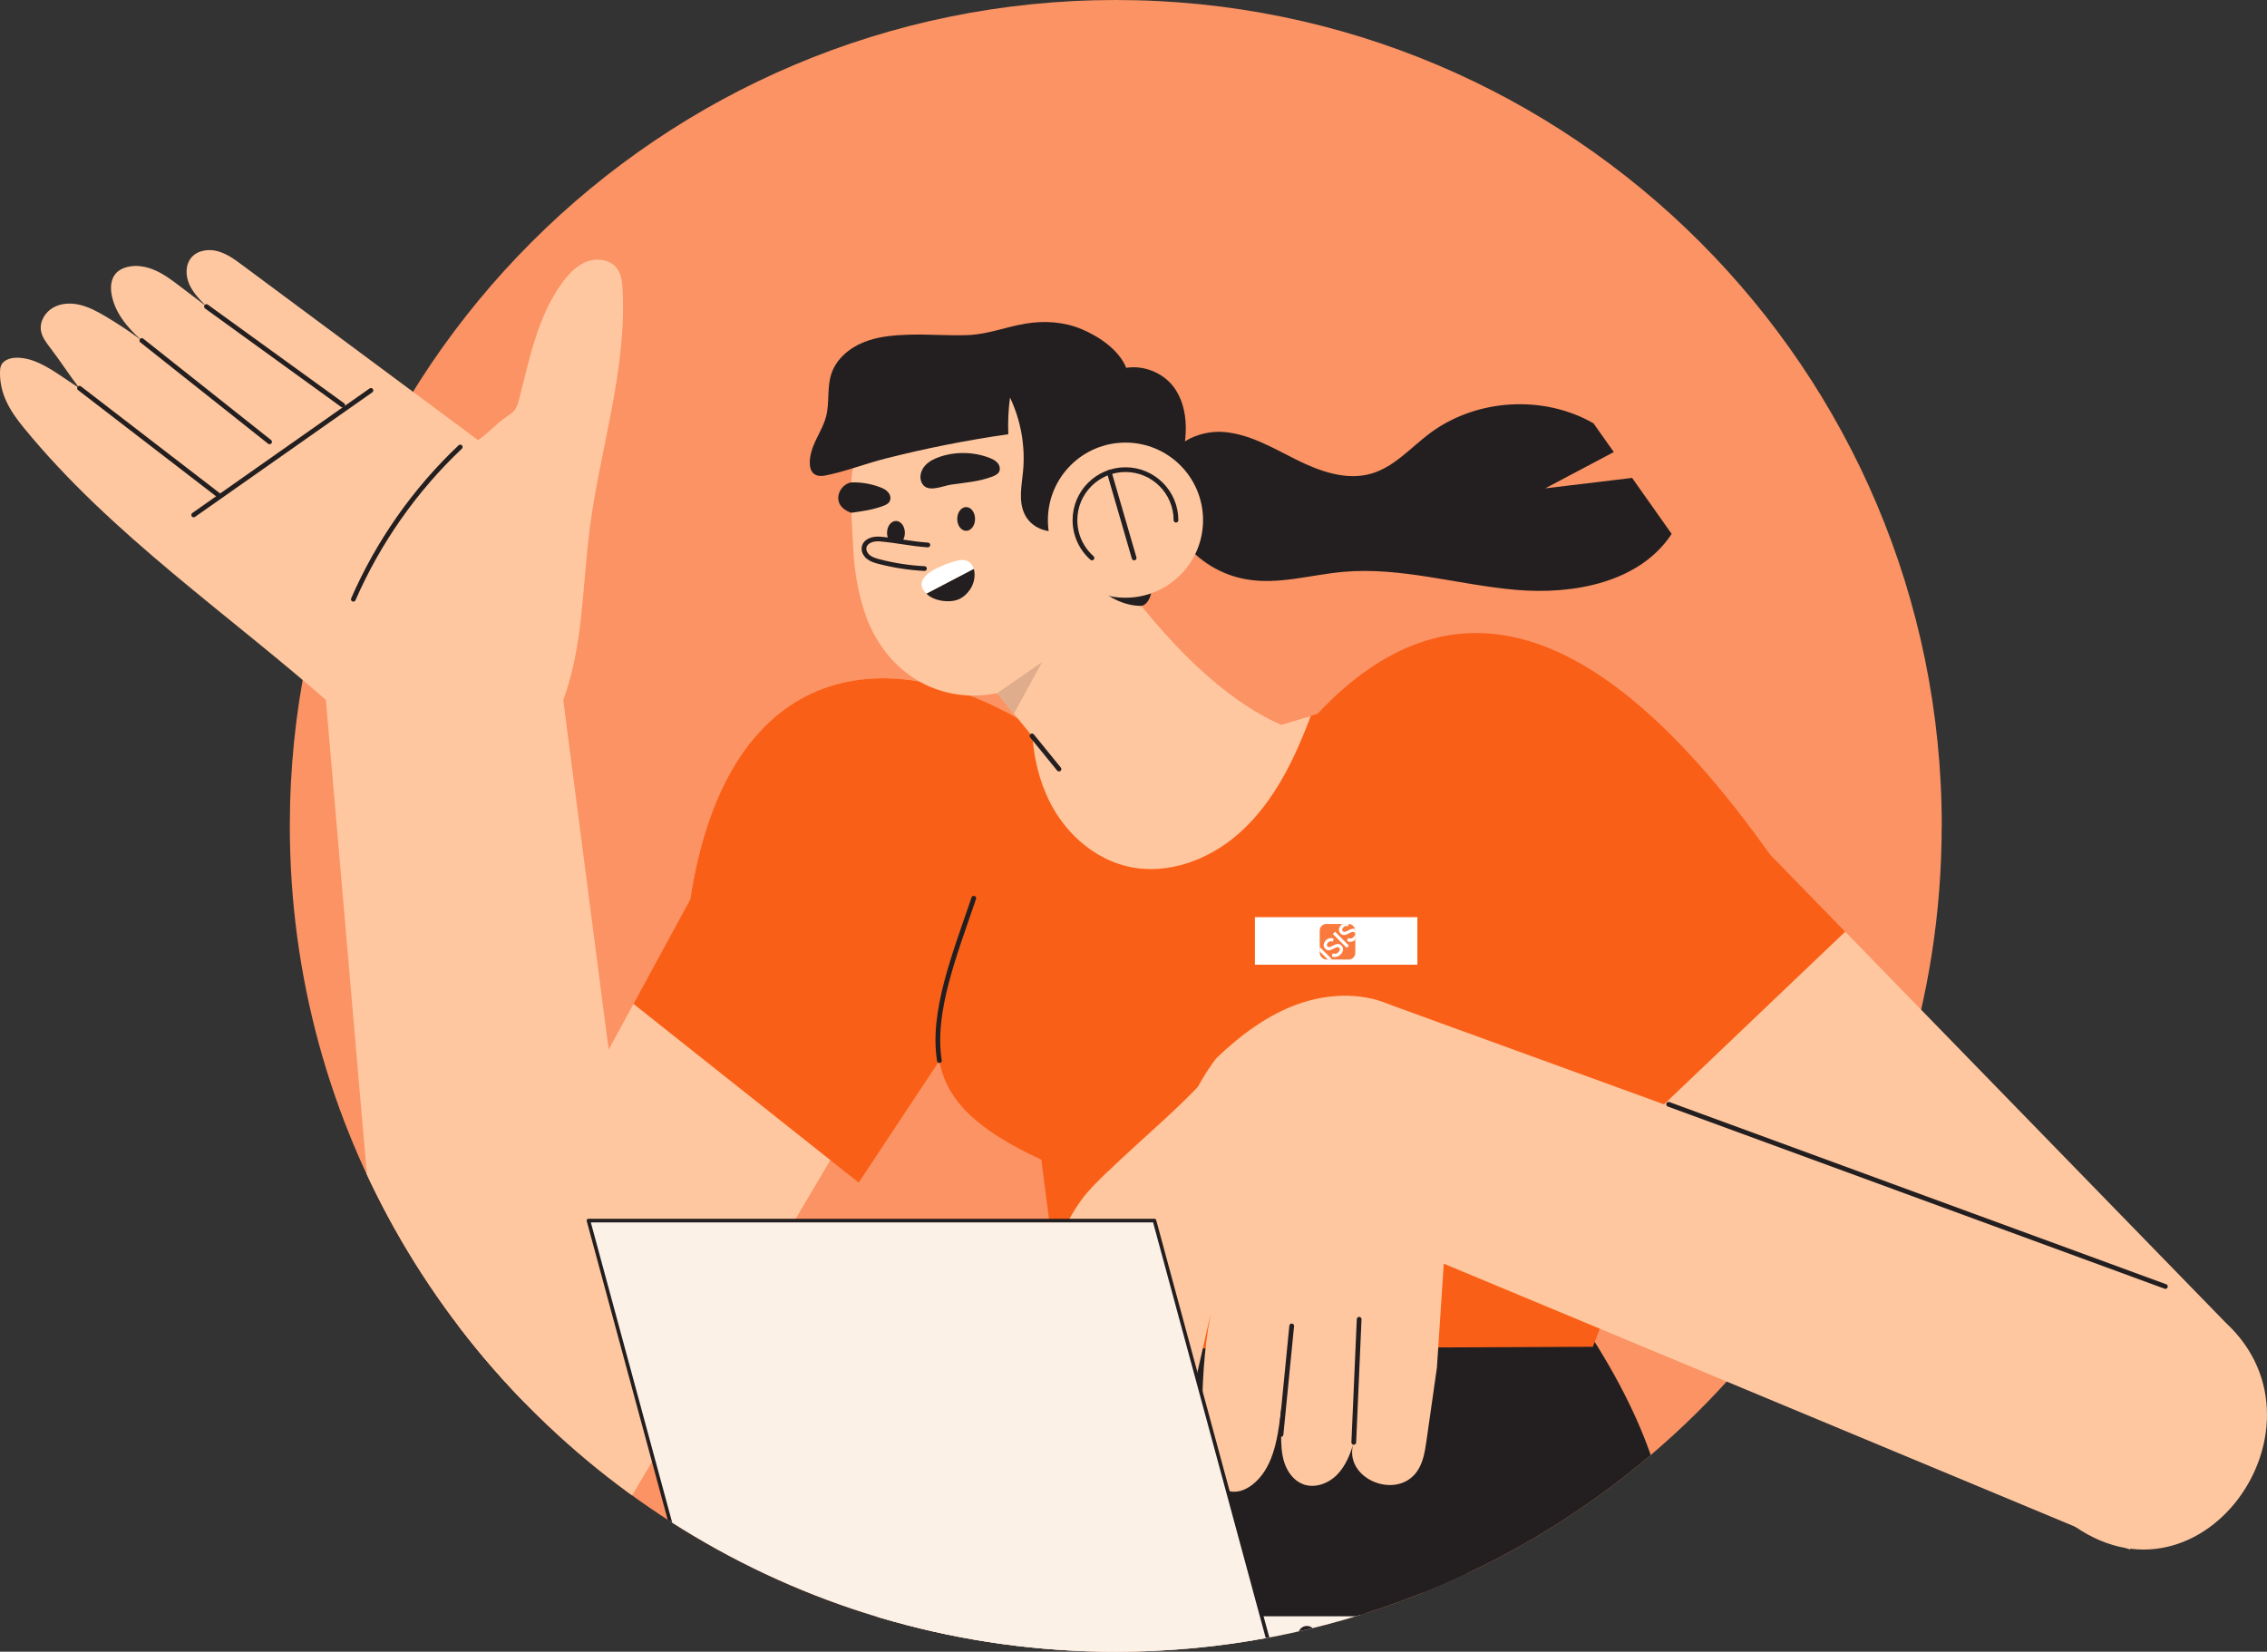 <?xml version="1.0" encoding="UTF-8"?> <svg xmlns="http://www.w3.org/2000/svg" xmlns:xlink="http://www.w3.org/1999/xlink" id="Calque_2" data-name="Calque 2" viewBox="0 0 282.3 205.7"><rect x="0" y="0" width="282.3" height="205.7" fill="#333333" stroke="none"/><defs><style> .cls-1, .cls-2, .cls-3 { fill: none; } .cls-2 { stroke-width: .59px; } .cls-2, .cls-3 { stroke: #231f20; stroke-linecap: round; stroke-linejoin: round; } .cls-4 { fill: #fa793d; } .cls-5 { fill: #fa5f17; } .cls-6 { fill: #fcf1e7; } .cls-7 { fill: #ffc79f; } .cls-3 { stroke-width: .45px; } .cls-8 { fill: #dfad8b; } .cls-9 { fill: #231f20; } .cls-10 { clip-path: url(#clippath-1); } .cls-11 { fill: #fff; } .cls-12 { fill: #fb9364; } .cls-13 { clip-path: url(#clippath); } </style><clipPath id="clippath"><path class="cls-1" d="M241.79,102.85c0,43.68-27.23,81.01-65.65,95.92-11.54,4.48-24.08,6.94-37.2,6.94-19.21,0-37.18-5.26-52.56-14.43-30.11-17.94-50.29-50.82-50.29-88.42C36.09,46.05,82.14,0,138.95,0s102.85,46.05,102.85,102.85Z"></path></clipPath><clipPath id="clippath-1"><rect class="cls-1" x="164.34" y="115.07" width="4.43" height="4.43" rx=".82" ry=".82"></rect></clipPath></defs><g id="Calque_1-2" data-name="Calque 1"><g class="cls-13"><path class="cls-12" d="M241.79,102.85c0,43.68-27.23,81.01-65.65,95.92-11.54,4.48-24.08,6.94-37.2,6.94-19.21,0-37.18-5.26-52.56-14.43-30.11-17.94-50.29-50.82-50.29-88.42C36.09,46.05,82.14,0,138.95,0s102.85,46.05,102.85,102.85Z"></path><g><ellipse class="cls-9" cx="162.64" cy="200.56" rx="22.49" ry="9.97"></ellipse><path class="cls-9" d="M208.16,66.5c-3.97,6.04-12.21,7.59-19.41,6.96-7.2-.63-14.31-2.89-21.5-2.24-4.02.36-8.06,1.63-12.04.93-6.44-1.12-11.13-7.05-10.22-13.52.45-3.22,4.16-5.09,7.4-4.83,3.24.26,6.13,2,9.04,3.45,2.91,1.45,6.23,2.64,9.35,1.73,2.84-.83,4.89-3.23,7.26-5.01,5.77-4.32,14.14-4.84,20.39-1.25l2.53,3.58-8.54,4.52,10.82-1.3,4.93,6.98Z"></path><path class="cls-9" d="M207.78,198.32h-85.69l9.68-31.97,65.97-.54c7.89,12.09,11.18,22.91,10.04,32.51Z"></path><path class="cls-5" d="M199.63,164.4l-1.28,3.33-61.5.26c-4.88-1.58-5.79-13.18-7.18-23.57-16.14-7.43-13.84-14.35-10.47-27.75l11.04-17.83,3.03-4.9,26.25-3.68,3.71-1.11.85-.26,27.68,20.38,9.09,24.21c.02,13.08,2.86,24.17-1.23,30.91Z"></path><path class="cls-5" d="M229.78,116.05l-24.95,23.78c-1.15-1.08-2.26-2.13-3.32-3.14-.27-.25-.53-.5-.79-.75-2-1.89-3.82-3.61-5.4-5.11-.08-.08-.16-.15-.24-.23-1.03-.97-1.95-1.85-2.75-2.6-.11-.11-.23-.21-.33-.32-.13-.12-.25-.23-.37-.34-.1-.09-.19-.19-.29-.27-.07-.06-.13-.12-.2-.19-.1-.09-.19-.18-.29-.27-.95-.9-1.57-1.49-1.81-1.71-.02-.02-.04-.04-.06-.06-.03-.03-.05-.05-.05-.05l-24.85-35.91c17.7-18.8,36.6-10.22,56.33,17.54l9.36,9.62Z"></path><path class="cls-7" d="M174.2,129.69c-.04-.42-.01-4.02-.38-4.21-3.67-1.92-8.17-1.84-12.08-.47-3.91,1.37-7.3,3.93-10.3,6.8-5.22,6.89-8.63,19.36-11.29,34.18-.91,4.99-1.5,10.03-1.74,15.1-.12,2.51-.16,5.09.62,7.48.46,1.42,1.49,2.93,2.99,2.96.98.02,1.88-.65,2.4-1.48.53-.83.75-1.81.97-2.77,1.79-7.89,3.58-15.77,5.37-23.66-.87,4.59-1.06,8.84-1.08,13.51-.01,2.69.21,5.62,2.01,7.62.33.37.71.7,1.17.88,1.02.4,2.19-.03,3.06-.7,2.54-1.96,3.13-5.48,3.53-8.66.47-3.71.94-7.42,1.41-11.13-.89,4.55-1.34,8.88-1.33,13.51,0,1.21.04,2.44.43,3.58.39,1.14,1.19,2.2,2.32,2.62,1.44.54,3.12-.08,4.2-1.17,1.08-1.09,1.67-2.58,2.1-4.05-1.48,4.4,5.2,7.31,7.84,3.67.8-1.1,1.01-2.51,1.21-3.85.43-3.04.86-6.08,1.3-9.12l1.27-19.19-6-21.44Z"></path><line class="cls-2" x1="159.52" y1="178.65" x2="160.85" y2="165.13"></line><line class="cls-2" x1="168.58" y1="179.63" x2="169.25" y2="164.3"></line><path class="cls-7" d="M137.91,145.93c-1.13,1.1-2.28,2.2-3.22,3.47-1.04,1.4-1.83,2.96-2.66,4.5-2.73,5.04-5.95,9.8-9.61,14.21-1.19,1.43-2.5,3.29-1.7,4.97.37.77,1.13,1.3,1.94,1.59,2.28.82,4.88-.04,6.8-1.53s3.31-3.52,4.8-5.44c4.76-6.12,10.69-11.19,16.39-16.45,2.8-2.58,5.64-5.35,6.95-8.92.62-1.69.87-3.49.99-5.29.16-2.32.03-5.34-2.3-6.58-2.52-1.34-3.25.48-4.62,2.12-4.02,4.82-9.24,8.99-13.75,13.36Z"></path><path class="cls-7" d="M133.27,93.94c-17.75-14.26-42.13-15.49-47.3,18.05l-36.44,67.05c-2.75,13.91,5.79,24.05,16.98,20.08,3.8-1.35,6.97-4.05,9.03-7.52l57.74-97.66Z"></path><path class="cls-5" d="M133.27,93.94l-2.3,6.4-8.31,23.18-1.44,2.17-14.29,21.59-28.05-22.26,7.08-13.03c4.72-30.62,25.46-32.26,42.54-21.46,1.63,1.03,3.22,2.17,4.76,3.41Z"></path><polygon class="cls-7" points="49.24 187.42 40.05 81.06 68.81 76.92 80.03 163.37 49.24 187.42"></polygon><path class="cls-7" d="M163.23,89.15c-.29.78-.59,1.55-.91,2.32-1.88,4.59-4.35,9.07-8.07,12.35-3.72,3.28-8.89,5.2-13.73,4.11-4.02-.9-7.43-3.8-9.45-7.4-.03-.06-.07-.12-.1-.19-.27-.49-.51-.99-.73-1.51-1.12-2.6-1.65-5.45-1.73-8.3,1.63,1.03,3.22,2.17,4.76,3.41l26.25-3.68,3.71-1.11Z"></path><path class="cls-7" d="M133.5,81.59c-2.78,2.63-7.4,4.74-11.24,5-6.92.47-12.42-3.86-14.57-10.27-.92-2.75-1.36-5.65-1.47-8.54-.05-1.37-.17-2.78-.23-4.18-.05-1.16,0-3.67.02-3.78.4-4.83,2.72-9.51,6.43-12.63,4.78-4.02,11.7-5.33,17.62-3.33,1.26.43,2.47.99,3.59,1.71,1.47.94,2.77,2.13,3.95,3.42,2.11,2.3,3.91,4.94,4.87,7.91,2.76,8.56-2.86,18.93-8.98,24.7Z"></path><path class="cls-7" d="M122.66,84.48l9.22,11.3c6.72,10.76,15.45,11.35,27.64-5.52-7.06-3.12-14.03-9.92-20.95-19.45l-15.91,13.67Z"></path><ellipse class="cls-9" cx="120.31" cy="64.63" rx="1.11" ry="1.48"></ellipse><ellipse class="cls-9" cx="111.57" cy="66.36" rx="1.11" ry="1.48"></ellipse><path class="cls-9" d="M120.75,73.48c-.76,1.05-1.64,1.46-2.95,1.39-.86-.04-1.82-.32-2.45-.94l5.91-3.09c.24.8.05,1.88-.51,2.64Z"></path><path class="cls-11" d="M121.26,70.84l-5.91,3.09c-.18-.18-.33-.38-.45-.61-.54-1.1.68-2.01,1.53-2.44.87-.44,1.78-.8,2.72-1.05,1.19-.32,1.87.21,2.11,1.01Z"></path><path class="cls-9" d="M123.58,59.35c.32-.12.67-.29.83-.59.19-.36.07-.82-.2-1.12-.27-.31-.65-.48-1.02-.63-1.97-.75-4.2-.79-6.19-.11-.67.23-1.33.55-1.81,1.09-.47.53-.72,1.3-.48,1.97.57,1.59,2.62.55,3.76.39,1.72-.24,3.48-.38,5.11-1Z"></path><path class="cls-9" d="M110.8,62.42c-.16.31-.5.47-.83.59-1.28.48-2.63.67-3.98.85-2.71-.97-1.5-3.57.02-3.78,1.21-.04,2.43.16,3.56.59.38.14.76.32,1.02.63.27.3.39.76.2,1.12Z"></path><path class="cls-9" d="M140.23,45.81c2.15-.34,4.45.55,5.81,2.24,1.13,1.41,1.59,3.26,1.62,5.06.03,1.8-.34,3.59-.73,5.35-.65,2.97-1.35,5.93-2.09,8.88-.36,1.44-.74,2.88-1.12,4.32-.27,1-.17,2.28-.75,3.16-.24.37-.56.65-1.01.64-1.53-.04-3.01-.63-4.27-1.5-1.51-1.04-3.03-2.57-4.02-4.12-.75-1.17-.67-2.5-1.26-3.75-1.88.4-3.99-.26-4.85-2.12-.75-1.63-.33-3.52-.16-5.31.29-3.12-.28-6.32-1.63-9.15-.2,1.51-.27,3.04-.21,4.57-5.18.74-10.31,1.76-15.38,3.05-2.46.63-4.92,1.6-7.41,2.09-2.32.46-2.18-1.94-1.49-3.68.49-1.24,1.25-2.38,1.59-3.67.45-1.73.09-3.6.65-5.3.6-1.84,2.22-3.22,4.01-3.94,1.79-.73,3.76-.89,5.7-.95,2.46-.07,4.92.15,7.37.05,2.42-.1,4.71-1.03,7.08-1.42,2.35-.4,4.83-.24,7.03.69,2.2.93,4.63,2.59,5.53,4.8Z"></path><rect class="cls-11" x="156.27" y="114.22" width="20.23" height="5.93"></rect><circle class="cls-7" cx="140.15" cy="64.78" r="9.66"></circle><path class="cls-2" d="M135.98,69.49c-1.3-1.15-2.12-2.84-2.12-4.71,0-3.47,2.82-6.29,6.29-6.29s6.29,2.82,6.29,6.29"></path><line class="cls-2" x1="138.13" y1="58.82" x2="141.23" y2="69.49"></line><g><path class="cls-7" d="M115.12,70.81c-1.91-.1-3.8-.39-5.65-.87-.48-.12-.97-.27-1.35-.58-.38-.31-.64-.83-.49-1.31.22-.74,1.18-.99,1.95-.92,2.31.21,3.72.58,5.96.74l-.43,2.94Z"></path><path class="cls-2" d="M115.12,70.81c-1.91-.1-3.8-.39-5.65-.87-.48-.12-.97-.27-1.35-.58-.38-.31-.64-.83-.49-1.31.22-.74,1.18-.99,1.95-.92,2.31.21,3.72.58,5.96.74"></path></g><line class="cls-2" x1="128.51" y1="91.65" x2="131.87" y2="95.78"></line><polygon class="cls-8" points="124.17 86.33 129.77 82.45 126.25 88.89 124.17 86.33"></polygon><path class="cls-2" d="M116.98,132.09c-.97-6.06,1.9-13.21,4.28-20.22"></path><g><rect class="cls-6" x="105.13" y="201.07" width="80" height="5.26"></rect><rect class="cls-3" x="105.13" y="201.07" width="80" height="5.26"></rect><polygon class="cls-6" points="158.48 206.33 88 206.33 73.28 152.01 143.76 152.01 158.48 206.33"></polygon><polygon class="cls-3" points="158.48 206.33 88 206.33 73.28 152.01 143.76 152.01 158.48 206.33"></polygon><circle class="cls-3" cx="162.74" cy="203.57" r=".85"></circle><rect class="cls-3" x="166.97" y="203.14" width="3.31" height="1.28"></rect><rect class="cls-3" x="171.45" y="203.14" width="3.31" height="1.28"></rect></g></g></g><g><path class="cls-7" d="M256.02,188.23c-.38-.35-31.48-29.76-51.19-48.41l24.95-23.78,47.4,48.71c14.4,13.35-4.45,38.8-21.16,23.47Z"></path><polygon class="cls-7" points="274.49 162 172.8 125.02 173.21 154.64 265.25 192.99 274.49 162"></polygon><line class="cls-2" x1="207.79" y1="137.53" x2="269.65" y2="160.22"></line><g><path class="cls-7" d="M41.56,88.02c-13.02-11.5-27.67-21.36-38.65-34.81C1.24,51.17-.04,49.06,0,46.37c0-.28.02-.56.12-.82.29-.73,1.2-1,1.98-1,1.96,0,3.74,1.1,5.37,2.18.81.53,1.61,1.07,2.42,1.62-1.27-1.65-2.4-3.43-3.67-5.08-.49-.64-1-1.31-1.12-2.1-.18-1.13.52-2.29,1.52-2.86,1-.57,2.23-.61,3.34-.34,1.12.27,2.14.82,3.13,1.4,1.57.93,3.1,1.94,4.56,3.03-1.81-1.61-3.46-3.57-3.79-5.97-.11-.83,0-1.74.56-2.37.35-.4.84-.65,1.35-.79,1.18-.32,2.46-.09,3.58.41s2.11,1.25,3.08,1.99c1.09.83,2.19,1.66,3.28,2.49-.82-.82-1.67-1.7-2.14-2.76-.47-1.06-.5-2.4.24-3.3.76-.92,2.13-1.13,3.28-.82,1.15.31,2.14,1.03,3.09,1.74,9.78,7.26,19.57,14.53,29.35,21.79,1.33-.88,2.27-2.07,3.6-2.95.35-.23.71-.47.96-.8.29-.38.42-.85.54-1.32,1.32-5.07,2.33-10.41,5.44-14.61.8-1.08,1.79-2.11,3.05-2.57s2.87-.23,3.69.84c.57.75.68,1.74.72,2.68.53,10.09-2.85,19.94-4.12,29.96-1.01,7.95-.76,16.32-4.29,23.51l-27.57-1.56Z"></path><line class="cls-2" x1="9.9" y1="48.35" x2="27.34" y2="61.77"></line><line class="cls-2" x1="17.66" y1="42.41" x2="33.57" y2="55.03"></line><line class="cls-2" x1="25.71" y1="38.18" x2="42.68" y2="50.46"></line><line class="cls-2" x1="24.12" y1="64.13" x2="46.19" y2="48.62"></line><path class="cls-2" d="M44,74.63c3.11-7.13,7.66-13.62,13.31-18.96"></path></g></g><g class="cls-10"><rect class="cls-4" x="164.34" y="115.07" width="4.43" height="4.43" rx=".77" ry=".77"></rect><g><path class="cls-11" d="M164.34,117.94l1.73,1.73-.28.28-1.73-1.73.28-.28Z"></path><path class="cls-11" d="M165.85,119.11l.1-.39c.24.11.49.1.72-.14.22-.22.22-.42.09-.55-.15-.15-.34-.07-.68.11-.35.19-.71.35-1.04.03s-.24-.76.06-1.06.65-.34.98-.22l-.1.38c-.2-.08-.41-.07-.6.12-.17.17-.19.36-.06.49s.29.09.62-.08c.38-.2.76-.4,1.1-.05.32.32.26.76-.1,1.12-.34.34-.74.41-1.09.24Z"></path><path class="cls-11" d="M166.25,116.04l1.73,1.73-.28.28-1.73-1.73.28-.28Z"></path><path class="cls-11" d="M167.75,117.21l.1-.39c.24.11.49.1.72-.14.22-.23.22-.42.09-.55-.15-.15-.34-.07-.68.11-.35.19-.71.35-1.04.03s-.24-.76.06-1.06c.28-.28.65-.34.98-.22l-.1.38c-.2-.08-.41-.07-.6.12-.17.17-.19.36-.06.49s.29.09.62-.08c.38-.2.75-.4,1.1-.05.32.32.26.76-.1,1.12-.34.34-.74.41-1.09.24Z"></path></g></g></g></svg> 